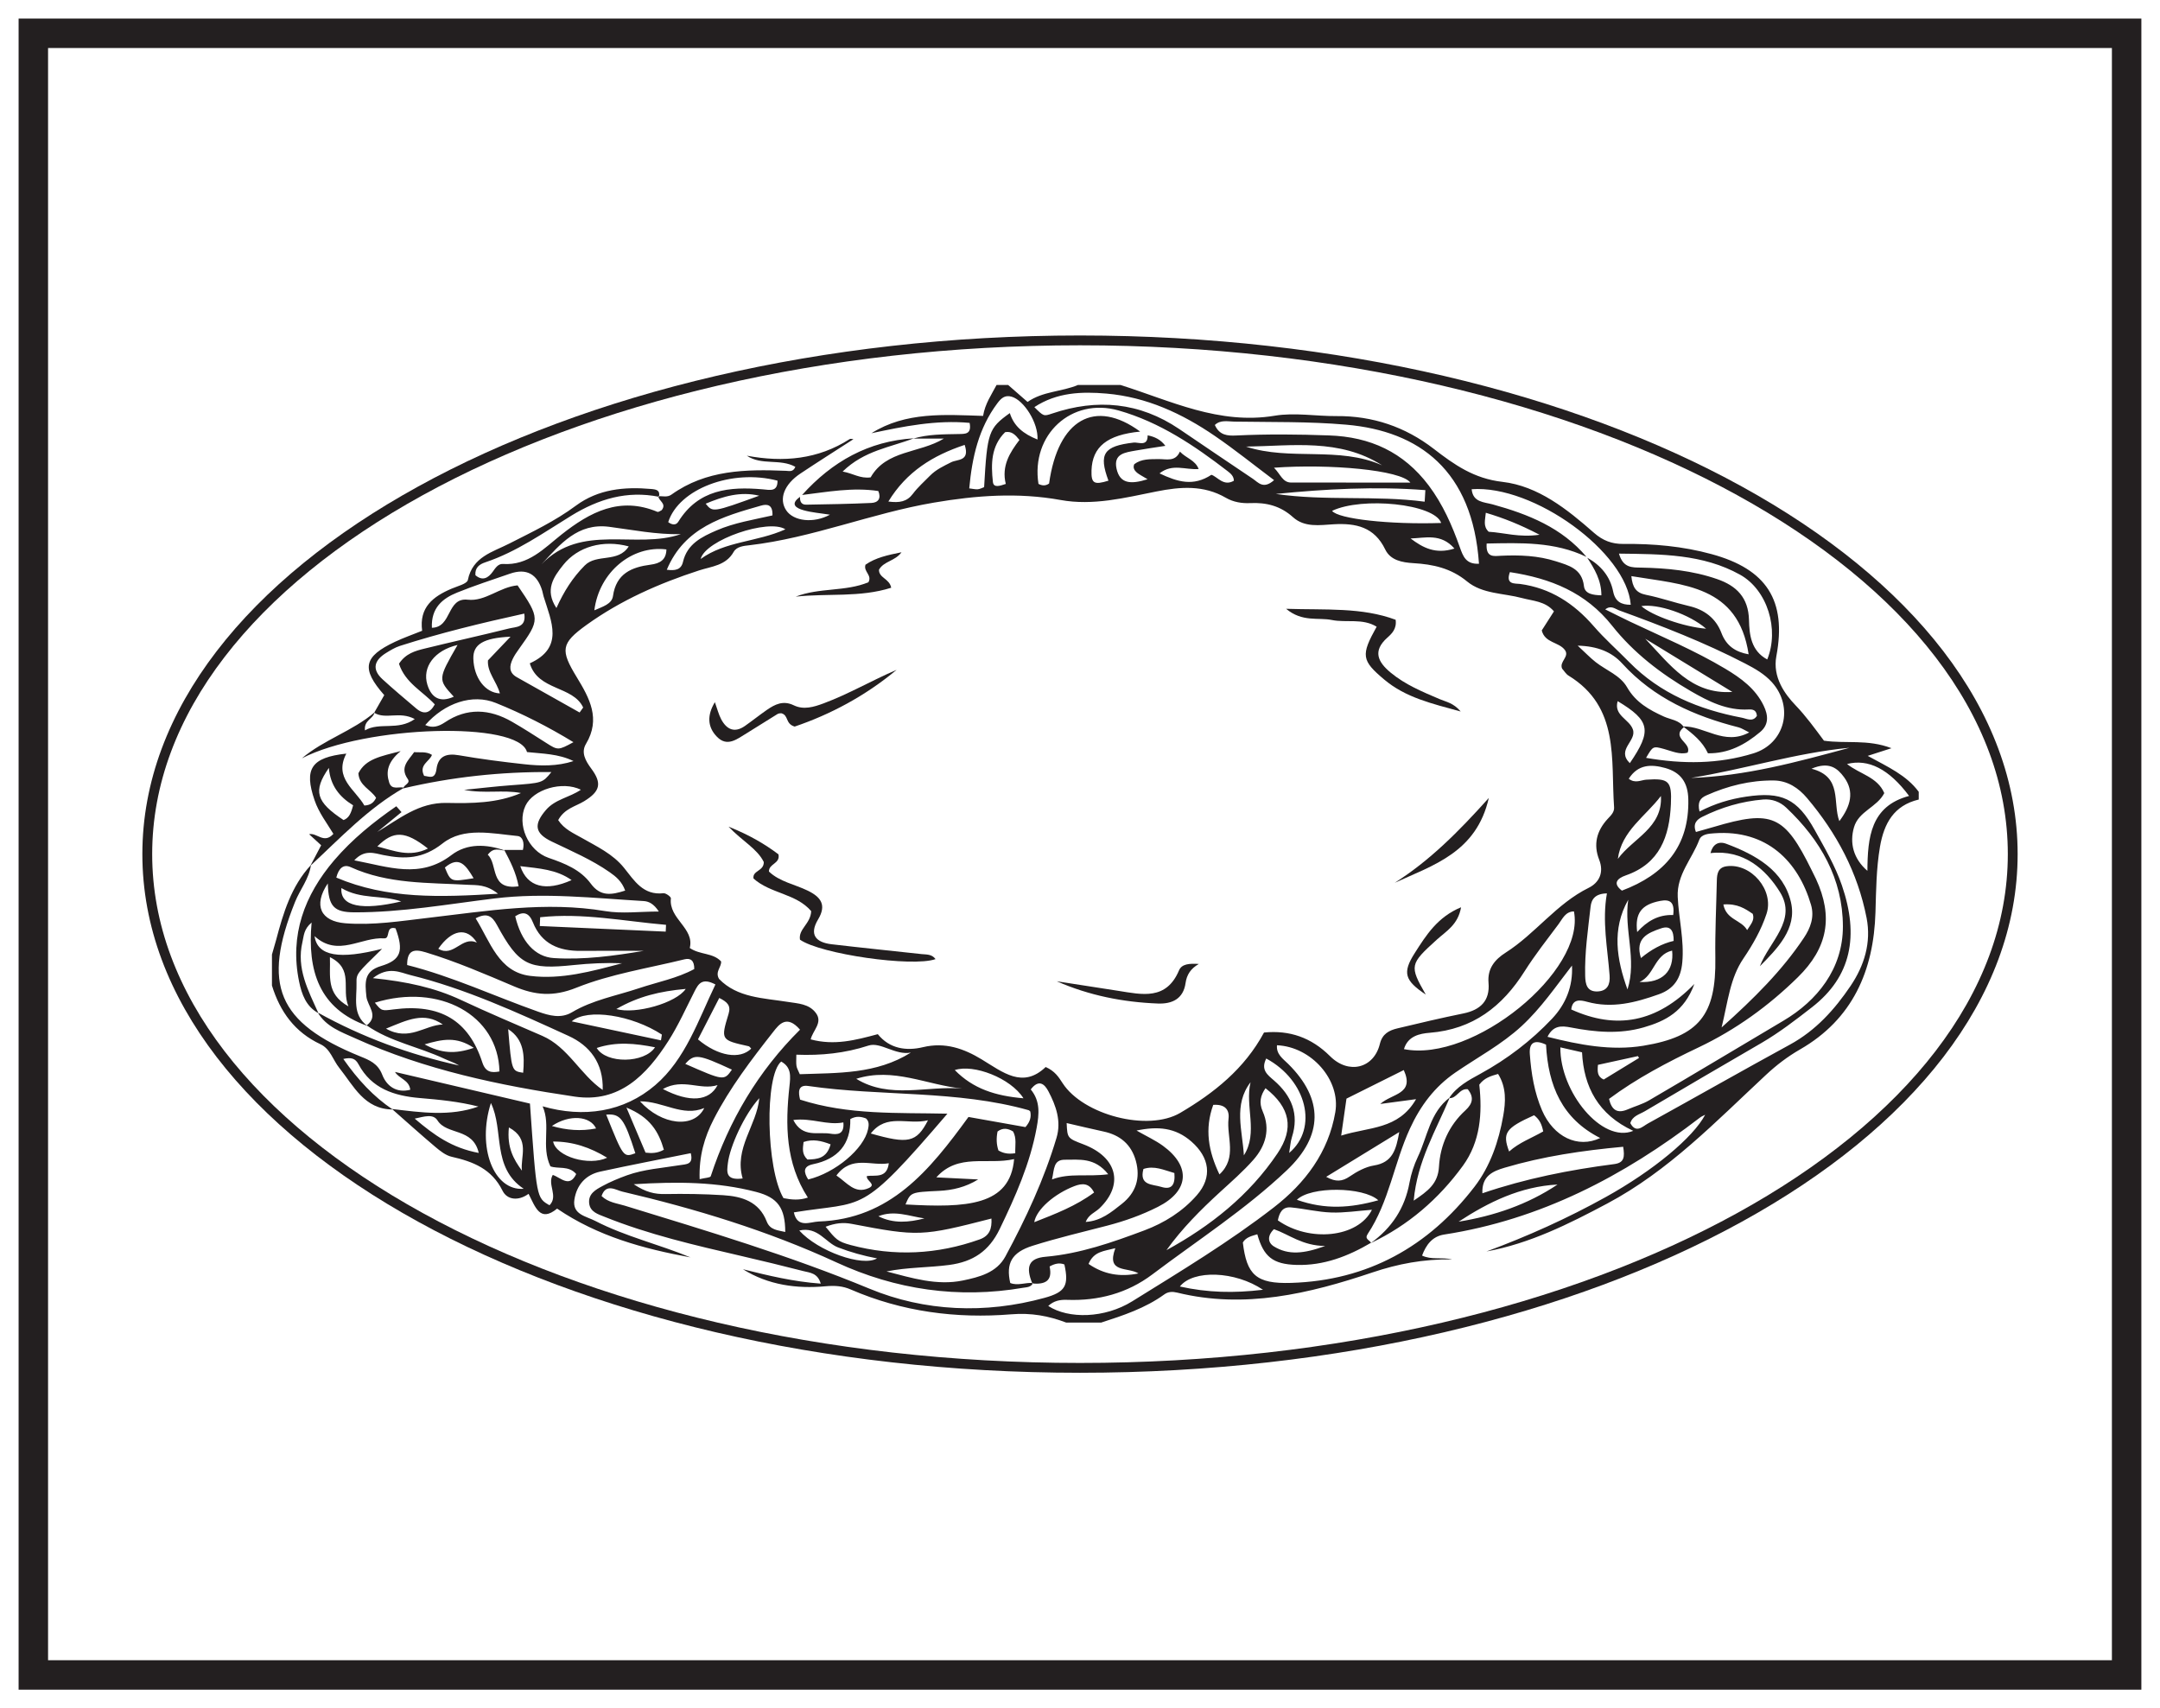 <?xml version="1.0" encoding="UTF-8"?>
<svg xmlns="http://www.w3.org/2000/svg" xmlns:xlink="http://www.w3.org/1999/xlink" width="220pt" height="174pt" viewBox="0 0 220 174" version="1.1">
<g id="surface1">
<rect x="0" y="0" width="220" height="174" style="fill:rgb(100%,100%,100%);fill-opacity:1;stroke:none;"/>
<path style=" stroke:none;fill-rule:nonzero;fill:rgb(100%,100%,100%);fill-opacity:1;" d="M 3.395 3.391 L 216.602 3.391 L 216.602 170.609 L 3.395 170.609 Z M 3.395 3.391 "/>
<path style=" stroke:none;fill-rule:nonzero;fill:rgb(13.73%,12.16%,12.549%);fill-opacity:1;" d="M 218.102 1.891 L 1.895 1.891 L 1.895 172.109 L 218.102 172.109 Z M 215.102 169.109 L 4.895 169.109 L 4.895 4.891 L 215.102 4.891 Z M 215.102 169.109 "/>
<path style=" stroke:none;fill-rule:evenodd;fill:rgb(100%,100%,100%);fill-opacity:1;" d="M 110 34.672 C 57.531 34.672 15 58.098 15 87 C 15 115.902 57.531 139.328 110 139.328 C 162.469 139.328 205 115.902 205 87 C 205 58.098 162.469 34.672 110 34.672 "/>
<path style="fill:none;stroke-width:1;stroke-linecap:butt;stroke-linejoin:miter;stroke:rgb(13.73%,12.16%,12.549%);stroke-opacity:1;stroke-miterlimit:4;" d="M 0 -0 C -52.469 -0 -95 -23.426 -95 -52.328 C -95 -81.231 -52.469 -104.657 0 -104.657 C 52.469 -104.657 95 -81.231 95 -52.328 C 95 -23.426 52.469 -0 0 -0 Z M 0 -0 " transform="matrix(1,0,0,-1,110,34.672)"/>
<path style=" stroke:none;fill-rule:evenodd;fill:rgb(13.73%,12.16%,12.549%);fill-opacity:1;" d="M 89.465 123.887 C 90.996 124.66 92.57 124.516 94.152 124.105 C 92.598 123.883 91.074 123.234 89.465 123.887 M 48.238 89.457 C 47.441 88.117 46.762 87.133 45.312 88.367 C 45.918 89.832 45.918 89.832 48.238 89.457 M 84.598 116.562 C 83.668 116.203 82.793 115.996 81.844 116.324 C 81.77 116.977 81.648 117.551 82.242 118.109 C 83.219 118.086 84.207 118.016 84.598 116.562 M 162.754 108.465 C 162.691 109.16 162.688 109.668 163.34 109.961 C 164.531 109.234 165.734 108.496 166.938 107.762 C 166.902 107.699 166.863 107.637 166.824 107.574 C 165.492 107.867 164.16 108.156 162.754 108.465 M 175.527 92.129 C 175.832 93.711 177.348 93.68 177.949 94.738 C 178.352 94.102 178.73 93.727 178.523 93.086 C 177.75 92.562 176.957 92.016 175.527 92.129 M 43.246 106.379 C 44.906 107.285 46.328 107.398 48.254 106.734 C 46.48 105.547 45.055 105.852 43.246 106.379 M 103.406 117.465 C 103.383 116.648 103.562 115.945 103.184 115.25 C 102.656 114.93 102.133 114.852 101.602 115.254 C 101.469 115.922 101.48 116.559 101.695 117.188 C 102.168 117.457 102.652 117.586 103.406 117.465 M 48.57 96.016 C 47.543 94.383 45.996 94.695 44.641 96.641 C 46.215 97.566 47.039 95.301 48.57 96.016 M 143.672 54.848 C 144.918 55.789 146.211 56.488 148.137 55.875 C 146.75 54.285 145.137 54.809 143.672 54.848 M 56.211 114.691 C 57.691 115.125 59.168 115.242 60.711 114.945 C 60.121 113.668 58.012 113.484 56.211 114.691 M 51.832 114.84 C 51.621 116.906 52.32 118.098 53.16 119.242 C 52.977 117.832 54.051 116.035 51.832 114.84 M 77.328 50.492 C 75.422 50.035 73.672 50.555 71.875 51.305 C 72.598 52.203 72.598 52.203 77.328 50.492 M 166.988 100.023 C 169.324 100.152 170.531 98.906 170.309 96.828 C 168.488 97.246 168.5 99.375 166.988 100.023 M 34.773 90.457 C 34.617 92.352 36.891 92.754 40.863 91.82 C 38.914 91.133 36.773 91.648 34.773 90.457 M 119.613 119.484 C 118.527 119.176 117.574 118.703 116.461 119.07 C 116 120.781 117.398 120.617 118.273 120.895 C 119.336 121.227 119.715 120.691 119.613 119.484 M 69.797 108.367 C 73.711 110.09 73.754 110.098 74.547 108.953 C 71.113 107.367 70.73 107.32 69.797 108.367 M 80.801 114.082 C 81.734 115.926 83.324 115.27 84.559 115.473 C 85.262 115.59 86.02 115.582 85.898 114.328 C 84.23 114.656 82.699 113.844 80.801 114.082 M 167.133 97.586 C 168.16 96.734 169.262 96.117 170.465 95.84 C 170.48 94.797 170.152 94.23 169.172 94.566 C 167.828 95.027 166.504 95.566 167.133 97.586 M 33.602 97.492 C 33.68 99.426 33.164 101.203 35.488 102.508 C 34.742 100.691 36.09 98.738 33.602 97.492 M 67.516 110.926 C 70.234 112.336 72.238 112.184 73.086 110.527 C 71.305 111.094 69.598 109.781 67.516 110.926 M 170.418 93.203 C 170.59 91.879 170.086 91.57 169.074 91.77 C 167.199 92.137 166.504 93.012 166.75 94.938 C 167.746 93.84 168.879 93.152 170.418 93.203 M 61.742 113.535 C 63.5 117.91 63.5 117.91 64.711 117.469 C 63.582 113.945 63.203 113.414 61.742 113.535 M 173.77 64.039 C 172.047 62.543 168.836 61.473 167.172 61.738 C 168.234 62.691 171.469 63.855 173.77 64.039 M 39.316 104.777 C 41.688 106.113 43.289 104.395 45.102 104.355 C 43.191 103.023 41.496 103.891 39.316 104.777 M 51.758 104.828 C 52.113 109.094 52.113 109.094 53.285 109.27 C 53.438 107.512 53.383 105.871 51.758 104.828 M 115.953 129.711 C 114.867 129.027 112.637 129.727 113.598 127.141 C 112.438 127.445 111.414 127.449 110.871 128.742 C 112.418 129.812 114.086 130.098 115.953 129.711 M 134.973 126.914 C 132.652 126.898 131.305 125.746 129.754 125.203 C 129.055 125.879 129.129 126.57 129.738 126.953 C 131.23 127.875 132.816 127.703 134.973 126.914 M 81.406 125.34 C 83.324 127.461 87.859 129.07 89.328 128.18 C 87.938 127.914 86.633 127.551 85.352 127.059 C 84.062 126.559 83.309 124.91 81.406 125.34 M 151.332 52.23 C 151.277 52.961 151.023 53.59 151.625 54.164 C 153.18 54.254 154.727 54.77 156.805 54.469 C 154.805 53.426 153.156 52.773 151.332 52.23 M 52.992 88.227 C 53.711 90.363 55.586 90.824 58.219 89.648 C 56.68 88.559 54.953 88.465 52.992 88.227 M 61.84 117.926 C 60.113 116.875 58.348 116.27 56.336 116.277 C 56.641 117.824 59.984 118.797 61.84 117.926 M 43.586 86.434 C 41.27 84.617 40.074 84.578 38.43 86.223 C 40.125 86.641 41.691 87.359 43.586 86.434 M 63.805 112.82 C 64.598 114.684 65.16 116.016 65.75 117.406 C 66.363 117.477 66.926 117.488 67.617 117.113 C 67.094 115.289 66.227 113.801 63.805 112.82 M 166 77.734 C 168.277 74.41 168.066 73.402 164.762 71.418 C 164.336 72.883 165.949 73.25 166.312 74.301 C 166.723 75.488 164.594 76.352 166 77.734 M 71.73 112.863 C 69.512 113.793 67.562 112.176 65.184 112.18 C 67.398 114.621 70.691 114.988 71.73 112.863 M 156.25 113.598 C 153.336 114.91 153 115.398 153.707 117.293 C 154.738 116.367 156.027 115.914 157.18 115.246 C 157.043 114.586 156.848 114.055 156.25 113.598 M 112.875 119.609 C 111.492 117.863 109.91 118.141 108.473 118.129 C 107.27 118.117 107.387 119.086 107.148 120.137 C 108.992 119.449 110.684 119.895 112.875 119.609 M 69.84 100.73 C 67.211 100.969 65.023 101.484 62.773 102.781 C 64.715 103.34 68.879 102.168 69.84 100.73 M 60.777 106.746 C 61.746 108.371 65.637 108.32 66.715 106.676 C 64.691 106.277 62.777 106.082 60.777 106.746 M 102.441 49.293 C 101.984 47.453 102.867 46.078 103.832 44.812 C 103.395 44.266 103.043 43.902 102.375 44.02 C 100.938 45.434 100.926 47.258 101.129 49.09 C 101.195 49.703 101.797 49.512 102.441 49.293 M 127.371 110.238 C 125.605 112.539 126.547 115.148 126.691 117.684 C 128.172 115.367 126.781 112.684 127.371 110.238 M 187.34 83.641 C 188.5 82.109 188.898 80.633 187.82 79.164 C 187.152 78.258 186.309 77.535 184.504 78.301 C 187.695 79.121 186.633 81.754 187.34 83.641 M 48.762 117.438 C 48.164 114.844 45.523 115.648 44.562 114.129 C 44.117 113.426 43.234 113.727 42.238 113.941 C 44.207 115.617 46.012 116.926 48.762 117.438 M 85.191 119.734 C 86.277 120.469 87.062 121.652 88.473 121.023 C 89.328 120.637 88.168 120.258 88.297 119.789 C 89.164 119.676 90.332 120.062 90.527 118.488 C 88.734 118.809 86.77 117.625 85.191 119.734 M 94.516 114.113 C 92.43 114.617 90.316 113.359 88.691 115.457 C 92.496 116.547 93.348 116.391 94.516 114.113 M 169.168 81.078 C 167.598 83.16 165.152 84.633 164.781 87.488 C 166.316 85.383 169.355 84.328 169.168 81.078 M 111.434 121.469 C 110.93 120.48 110.238 120.508 109.422 120.82 C 107.418 121.59 105.562 123.18 105.34 124.492 C 107.504 123.641 109.59 122.844 111.434 121.469 M 46.602 65.695 C 44.238 66.25 42.984 67.953 43.527 69.738 C 43.934 71.062 44.805 71.609 46.219 70.965 C 44.594 69.195 44.594 69.195 46.602 65.695 M 75.641 120.039 C 74.738 116.961 77.086 114.633 77.336 111.859 C 75.801 113.535 74.336 116.797 74.137 118.477 C 74.035 119.328 73.852 120.273 75.641 120.039 M 52 64.852 C 49.199 64.984 48.172 65.645 48.211 67.094 C 48.266 69.027 49.406 70.57 50.914 70.629 C 50.594 69.434 49.609 68.48 49.699 67.266 C 50.418 66.512 51.086 65.809 52 64.852 M 104.242 111.871 C 102.945 109.809 99.16 108.359 97.246 108.996 C 99.121 110.906 101.375 111.625 104.242 111.871 M 165.762 100.785 C 166.742 97.73 165.383 94.684 165.84 91.645 C 164.141 94.66 164.66 97.727 165.762 100.785 M 71.363 56.938 C 73.887 55.109 77.074 55.227 79.992 53.918 C 78.297 52.801 71.852 54.984 71.363 56.938 M 135.074 119.871 C 136.062 120.426 136.719 120.344 137.465 119.836 C 138.207 119.332 139.07 118.855 139.938 118.715 C 141.84 118.41 142.199 117.105 142.516 115.312 C 139.922 116.902 137.559 118.348 135.074 119.871 M 176.441 70.48 C 173.488 68.676 170.531 66.867 167.574 65.062 C 170.059 67.668 172.25 70.766 176.441 70.48 M 67.32 105.969 C 67.352 105.773 67.383 105.578 67.414 105.383 C 64.391 103.406 59.809 102.668 58.23 104.035 C 61.332 104.695 64.324 105.332 67.32 105.969 M 120.172 131.043 C 123 131.672 125.668 131.73 128.637 131.375 C 125.801 129.461 121.535 129.312 120.172 131.043 M 132.09 122.211 C 134.992 123.234 137.551 123.047 140.383 122.258 C 138.844 120.867 133.477 120.824 132.09 122.211 M 50 112.352 C 48.559 116.852 50.277 121.332 53.34 121.09 C 50.059 118.91 51.355 115.156 50 112.352 M 98.254 45.316 C 95.012 46.398 92.34 48.039 90.48 51.086 C 91.625 51.238 92.375 51.102 92.977 50.301 C 93.484 49.625 94.133 49.055 94.73 48.445 C 95.344 47.824 96.117 47.469 96.883 47.082 C 97.523 46.762 98.809 47.004 98.254 45.316 M 78.676 52.5 C 78.719 51.402 78.16 51.316 77.516 51.5 C 73.637 52.609 69.734 53.695 67.914 58.035 C 68.766 58.148 69.375 58.043 69.562 57.238 C 69.992 55.398 71.465 54.688 72.984 54.027 C 74.785 53.246 76.723 52.945 78.676 52.5 M 123.57 112.543 C 122.68 115.004 123.07 117.254 124.203 119.625 C 126.051 117.914 124.91 115.797 125.129 113.941 C 125.234 113.039 124.766 112.453 123.57 112.543 M 86.605 113.988 C 86.664 116.539 85.348 118.062 82.809 118.586 C 81.746 118.809 81.871 119.43 82.316 120.141 C 85.082 119.469 87.992 117.02 88.41 115.031 C 88.484 114.672 88.566 114.246 88.199 113.922 C 87.711 113.738 87.215 113.648 86.605 113.988 M 158.637 120.656 C 154.867 120.855 151.629 122.434 148.562 124.441 C 152.18 123.852 155.582 122.699 158.637 120.656 M 60.535 62.168 C 61.402 61.781 62.316 61.535 62.434 60.711 C 62.758 58.418 64.336 57.766 66.27 57.516 C 67.227 57.391 67.855 57.023 67.875 55.965 C 64.375 55.523 61.023 58.266 60.535 62.168 M 87.211 109.887 C 90.625 111.984 94.41 110.57 98.012 110.883 C 94.414 110.523 90.977 108.684 87.211 109.887 M 71.09 105.871 C 73.148 107.605 75.375 107.941 76.512 106.812 C 76.426 106.73 76.352 106.594 76.254 106.57 C 73.422 105.941 73.395 105.934 74.207 103.27 C 74.465 102.426 74.082 102.062 73.258 101.652 C 72.543 103.043 71.84 104.414 71.09 105.871 M 55.016 93.43 C 55.004 93.727 54.988 94.023 54.977 94.324 C 59.254 94.516 63.531 94.703 67.805 94.895 C 67.816 94.664 67.824 94.434 67.836 94.203 C 63.566 93.836 59.32 92.957 55.016 93.43 M 128.969 107.82 C 128.383 108.988 129.105 109.484 129.758 110.055 C 131.543 111.605 132.348 113.469 131.582 115.84 C 131.434 116.305 131.41 116.809 131.305 117.438 C 134.293 114.91 133.09 110.047 128.969 107.82 M 145.105 51.102 C 145.129 50.707 145.152 50.316 145.176 49.926 C 140.113 49.527 135.031 49.809 129.945 50.312 C 134.984 51.051 140.066 50.438 145.105 51.102 M 79.191 48.961 C 74.559 47.738 69.133 49.801 68.059 53.184 C 68.414 53.449 68.836 53.547 69.086 53.145 C 71.125 49.844 74.293 49.547 77.699 49.844 C 78.406 49.906 79.207 50.125 79.191 48.961 M 172.238 79.238 C 177.773 79.059 183.074 77.605 188.375 76.168 C 182.906 76.684 177.648 78.371 172.238 79.238 M 69.34 54.41 C 66.824 54.457 64.441 53.973 62.047 53.66 C 58.824 53.246 57.066 55.43 55.148 57.484 C 59.223 53.23 64.73 55.988 69.34 54.41 M 64.039 55.656 C 61.426 54.953 58.855 55.672 57.367 57.543 C 56.391 58.766 55.445 60.078 56.672 61.934 C 57.438 60.234 58.328 58.836 59.551 57.605 C 60.781 56.363 62.945 57.367 64.039 55.656 M 140.773 47.398 C 136.434 44.637 131.625 45.422 126.91 45.492 C 131.414 46.969 136.359 45.426 140.773 47.398 M 65.574 96.852 C 63.434 96.852 61.293 96.832 59.152 96.855 C 56.926 96.879 55.156 96.148 54.277 93.949 C 53.898 92.996 53.34 92.773 52.477 93.328 C 53.074 95.879 54.48 97.473 56.418 97.59 C 59.488 97.781 62.523 97.363 65.574 96.852 M 146.789 53.27 C 146.105 51.309 138.719 50.578 135.676 52.035 C 136.277 52.855 141.516 53.445 146.789 53.27 M 129.758 47.641 C 130.438 48.32 130.629 49.148 131.508 49.152 C 135.469 49.16 139.43 49.156 143.648 49.156 C 142.68 47.871 135.422 47.23 129.758 47.641 M 43.312 73.852 C 44.059 74.188 44.668 74.008 45.305 73.582 C 47.555 72.066 49.859 72.203 52.141 73.512 C 53.328 74.195 54.48 74.938 55.637 75.676 C 56.824 76.434 56.855 76.441 58.406 75.598 C 55.844 74.035 53.223 72.699 50.504 71.602 C 48.113 70.633 45.273 71.609 43.312 73.852 M 139.734 123.227 C 138.281 123.336 136.934 123.551 135.594 123.504 C 134.223 123.461 132.871 123.117 131.5 122.988 C 130.594 122.898 130.301 123.562 130.152 124.305 C 133.34 126.559 138.309 126.09 139.734 123.227 M 105.672 44.77 C 105.762 43.066 104.289 40.773 103.047 40.41 C 102.348 40.203 101.965 40.566 101.582 41.078 C 99.676 43.629 99.012 46.566 98.719 49.746 C 99.102 49.789 99.352 49.859 99.594 49.836 C 99.824 49.812 100.047 49.688 100.234 49.621 C 100.551 44.02 100.684 43.629 102.852 42.078 C 103.273 43.422 104.238 44.199 105.672 44.77 M 163.668 91 C 162.492 91.027 162.09 91.574 162.004 92.359 C 161.742 94.699 161.391 97.031 161.453 99.398 C 161.473 100.258 161.637 101.031 162.715 100.988 C 163.719 100.945 164.012 100.27 163.941 99.355 C 163.734 96.582 163.164 93.836 163.668 91 M 158.926 106.684 C 158.875 111.238 163.184 116.496 166.352 115.188 C 162.781 113.531 161.305 110.707 161.133 107.188 C 160.328 107 159.707 106.859 158.926 106.684 M 48.445 93.539 C 49.93 95.918 50.777 99 53.988 99.402 C 57.137 99.801 60.281 98.941 63.355 98.117 C 61.711 98.051 60.082 98.129 58.461 98.297 C 53.812 98.789 52.844 98.328 50.613 94.215 C 50.117 93.301 49.598 92.938 48.445 93.539 M 64.547 120.625 C 65.766 121.441 66.691 121.648 67.77 121.625 C 69.734 121.59 71.707 121.617 73.664 121.742 C 75.562 121.863 77.301 122.383 78.09 124.414 C 78.43 125.301 79.219 125.305 79.98 125.488 C 79.969 123.043 79.227 121.984 77.02 121.41 C 73.062 120.375 69.031 120.344 64.547 120.625 M 50.723 91.035 C 49.504 90.066 48.562 90.172 47.656 90.125 C 43.621 89.898 39.535 90.066 35.719 88.328 C 35.012 88.004 34.5 88.398 34.254 89.391 C 39.441 91.594 44.805 91.398 50.723 91.035 M 191.918 80.785 C 191.176 82.238 189.305 82.621 188.832 84.27 C 188.371 85.863 188.762 87.469 190.199 88.703 C 190.219 85.297 190.527 82.113 194.445 81.074 C 192.391 78.32 190.285 77.27 188.125 77.82 C 189.402 78.852 191.207 79.125 191.918 80.785 M 92.773 107.215 C 91.18 107.516 89.688 106.102 88.461 106.5 C 86.047 107.289 83.641 107.527 81.109 107.43 C 81.109 107.953 81.074 108.273 81.125 108.582 C 81.164 108.828 81.309 109.059 81.461 109.418 C 85.336 109.277 89.242 109.43 92.773 107.215 M 38.18 102.133 C 38.863 102.977 38.863 102.977 40.098 102.816 C 44.824 102.203 47.73 103.922 49.125 108.215 C 49.441 109.199 50.035 109.301 50.871 109.137 C 50.742 103.398 44.766 100.102 38.18 102.133 M 157.465 106.406 C 156.309 105.871 155.727 106.164 155.816 107.379 C 155.957 109.344 156.277 111.293 157.062 113.109 C 158.234 115.809 160.703 117.004 162.984 115.918 C 159.102 113.957 157.688 110.605 157.465 106.406 M 178.102 66.648 C 177.039 59.617 171.473 59.57 166.156 58.684 C 166.273 59.836 166.629 60.387 167.656 60.59 C 169.125 60.883 170.551 61.387 172.012 61.727 C 173.598 62.09 174.762 62.973 175.332 64.477 C 175.832 65.793 176.77 66.414 178.102 66.648 M 165.324 116.809 C 161.148 117.195 157.152 117.785 153.254 118.941 C 152.059 119.293 150.906 119.777 150.984 121.547 C 155.41 120.039 159.879 119.16 164.41 118.574 C 165.453 118.441 165.484 117.828 165.324 116.809 M 136.602 115.672 C 139.43 114.77 142.418 115.094 144.23 111.961 C 142.883 112.141 141.879 112.273 140.582 112.449 C 141.777 111.363 144.102 111.484 142.977 108.996 C 140.953 110.008 138.992 110.984 137.141 111.906 C 136.965 113.145 136.816 114.172 136.602 115.672 M 108.641 114.395 C 108.711 115.938 108.711 115.938 110.371 116.57 C 113.797 117.883 114.488 120.664 111.988 123.074 C 111.547 123.5 110.883 123.699 110.578 124.465 C 112.141 124.367 113.188 123.473 114.258 122.629 C 115.699 121.488 116.172 120.004 115.688 118.242 C 115.223 116.559 114.07 115.605 112.375 115.25 C 111.168 114.992 109.969 114.699 108.641 114.395 M 165.891 79.324 C 166.559 79.836 167.133 79.453 167.676 79.418 C 169.977 79.262 170.289 79.547 170.184 81.91 C 170.035 85.199 169.059 87.957 165.598 89.164 C 164.676 89.484 164.246 89.996 165.195 90.719 C 169.547 89.082 172.066 86.215 171.957 81.406 C 171.918 79.711 171.191 78.672 169.613 78.23 C 168.188 77.836 166.84 77.832 165.891 79.324 M 79.566 108.129 C 77.859 109.551 78.027 119.062 79.801 122.043 C 80.602 122.203 81.422 122.281 82.281 121.984 C 80 118.453 79.977 114.582 80.406 110.656 C 80.52 109.633 80.621 108.715 79.566 108.129 M 40.637 67.609 C 41.324 66.559 42.301 66.297 43.242 66.066 C 46.105 65.359 48.988 64.73 51.848 64.016 C 52.523 63.844 53.625 63.949 53.398 62.5 C 49.035 63.457 44.844 64.477 40.727 65.793 C 40.234 65.953 39.773 66.234 39.328 66.508 C 38.129 67.246 37.832 68.16 38.965 69.195 C 40.078 70.215 41.238 71.184 42.387 72.16 C 43.176 72.832 43.793 72.645 44.285 71.75 C 43.055 70.414 41.277 69.574 40.637 67.609 M 37.98 99.633 C 41.434 99.984 44.285 100.605 46.977 101.867 C 49.699 103.145 52.477 104.312 55.234 105.512 C 57.867 106.656 59.098 109.453 61.387 111.023 C 61.469 108.27 60.062 106.5 57.895 105.512 C 52.66 103.121 47.41 100.707 41.797 99.32 C 40.777 99.07 39.59 98.371 37.98 99.633 M 59.164 80.441 C 57.277 79.516 54.305 80.402 53.516 82.078 C 52.629 83.969 53.762 86.648 55.871 87.379 C 57.516 87.945 59.117 88.574 60.172 90.004 C 61.16 91.348 62.281 91.16 63.676 90.715 C 63.336 89.777 62.742 89.293 62.098 88.844 C 60.254 87.555 58.195 86.684 56.188 85.715 C 54.445 84.875 54.348 83.969 55.602 82.508 C 56.551 81.398 58.012 81.234 59.164 80.441 M 103.289 118.066 C 100.551 118.691 97.594 117.426 95.371 119.926 C 96.789 119.996 98.211 120.066 99.629 120.137 C 98.344 120.93 97.02 121.234 95.641 121.301 C 92.754 121.438 92.754 121.441 92.227 122.684 C 98.438 123.043 102.883 122.828 103.289 118.066 M 179.996 67.172 C 181.242 64.113 180.023 60.094 177.223 58.535 C 173.434 56.43 169.254 56.445 164.895 56.391 C 165.312 57.867 166.246 57.801 167.152 57.816 C 169.781 57.867 172.391 58.117 174.895 58.988 C 176.867 59.668 178.078 60.867 178.137 63.145 C 178.176 64.66 178.344 66.285 179.996 67.172 M 129.766 48.906 C 127.691 47.348 125.766 45.793 123.73 44.402 C 120.395 42.117 116.77 40.441 112.691 40.09 C 110.18 39.875 107.648 39.957 105.352 41.469 C 106.297 42.414 106.297 42.414 107.168 42.121 C 111.734 40.578 116.062 40.969 120.105 43.699 C 122.605 45.383 125.09 47.094 127.602 48.766 C 128.145 49.129 128.668 49.883 129.766 48.906 M 84.09 124.957 C 85.129 126.23 85.293 126.457 86.645 126.82 C 91.07 128 95.457 127.785 99.777 126.246 C 100.805 125.879 101.035 125.133 100.98 124.121 C 93.883 125.945 93.535 125.965 86.75 124.664 C 85.879 124.496 85.066 124.582 84.09 124.957 M 71.258 120.109 C 71.812 119.969 72.34 119.965 72.391 119.809 C 74.254 114.121 77.234 109.098 81.484 104.883 C 80.117 103.301 79.332 104.371 78.75 105.109 C 76.527 107.938 74.336 110.801 72.688 114.016 C 71.762 115.82 71.18 117.742 71.258 120.109 M 153.785 58.277 C 153.316 59.578 154.305 59.414 154.82 59.48 C 157.918 59.898 160.309 61.465 162.324 63.785 C 163.441 65.074 164.73 66.211 165.93 67.434 C 169.094 70.656 173.055 72.273 177.398 73.102 C 177.883 73.191 178.531 73.586 178.945 72.91 C 178.891 72.34 178.555 72.242 178.109 72.266 C 175.902 72.391 174.031 71.453 172.199 70.391 C 169.156 68.625 166.367 66.477 164.203 63.742 C 161.508 60.34 157.949 58.914 153.785 58.277 M 128.895 110.844 C 128.383 111.586 128.211 112.305 128.609 113.207 C 129.41 115.031 128.906 116.719 127.664 118.133 C 126.629 119.309 125.434 120.352 124.273 121.414 C 122.285 123.238 120.383 125.137 118.809 127.34 C 123.316 124.871 127.238 121.758 130.117 117.48 C 131.824 114.941 131.418 112.82 128.895 110.844 M 33.387 89.984 C 31.875 92.234 32.676 93.844 35.164 94.043 C 38 94.27 40.801 93.82 43.605 93.492 C 49.602 92.793 55.57 91.785 61.648 92.805 C 63.352 93.09 65.145 92.848 67.105 92.848 C 66.57 92.027 66.047 91.809 65.555 91.781 C 60.508 91.484 55.465 90.898 50.402 91.512 C 45.645 92.09 40.914 92.945 36.102 92.93 C 34.016 92.922 33.449 92.34 33.387 89.984 M 52.715 59.625 C 55.016 62.996 55.012 63.098 52.848 66.117 C 52.617 66.438 52.391 66.766 52.223 67.117 C 51.875 67.832 51.812 68.516 52.637 68.977 C 54.77 70.18 56.902 71.375 59.035 72.574 C 59.156 72.406 59.277 72.234 59.398 72.066 C 58.348 69.832 54.801 70.379 53.961 67.566 C 57.465 65.977 56.164 63.32 55.367 60.754 C 55.309 60.57 55.285 60.371 55.23 60.184 C 54.723 58.48 53.637 57.844 51.93 58.438 C 50.137 59.059 48.328 59.645 46.57 60.355 C 45.07 60.957 43.902 61.91 43.988 63.945 C 46.047 63.91 45.477 60.84 47.645 61.086 C 49.438 61.285 50.887 59.785 52.715 59.625 M 160.309 92.836 C 159.434 92.848 159.145 93.594 158.738 94.137 C 157.559 95.715 156.336 97.27 155.285 98.93 C 153.016 102.527 150.012 104.848 145.621 105.199 C 144.625 105.277 143.391 105.516 142.996 106.863 C 150.02 108.266 161.504 98.922 160.309 92.836 M 90.293 129.508 C 92.859 130.172 95.426 130.984 98.09 130.426 C 99.73 130.082 101.508 129.645 102.406 127.973 C 104.496 124.102 106.348 120.121 107.609 115.895 C 108.113 114.207 107.562 112.641 106.789 111.172 C 106.395 110.418 105.805 109.891 104.984 110.969 C 105.973 112.168 105.84 113.477 105.582 114.891 C 104.906 118.547 103.422 121.871 101.82 125.191 C 100.734 127.438 99.109 128.527 96.668 128.848 C 94.555 129.125 92.422 129.078 90.293 129.508 M 70.711 98.707 C 70.723 97.855 70.352 97.559 69.719 97.715 C 66.027 98.625 62.199 99.207 58.703 100.609 C 56.34 101.559 54.48 101.371 52.352 100.469 C 49.395 99.215 46.449 97.938 43.363 97.004 C 42.195 96.648 41.461 96.742 41.469 98.297 C 46.098 99.469 50.379 101.484 54.816 103.051 C 55.926 103.441 57.117 103.785 58.25 103.113 C 60.371 101.848 62.785 101.43 65.082 100.66 C 66.977 100.027 68.977 99.648 70.711 98.707 M 150.637 57.422 C 149.992 47.934 144.555 43.902 137.113 43.258 C 133.328 42.926 129.508 43.008 125.699 42.945 C 125.051 42.934 124.297 42.742 123.734 43.289 C 124.199 44.336 125.012 44.406 125.914 44.359 C 129.062 44.207 132.211 44.238 135.363 44.352 C 139.559 44.496 142.945 46.043 145.516 49.449 C 146.961 51.375 147.895 53.512 148.684 55.734 C 149.012 56.652 149.301 57.492 150.637 57.422 M 106.766 133.023 C 108.832 134.375 112.523 134.289 115.32 132.551 C 120.223 129.504 125.18 126.52 129.742 122.984 C 132.922 120.523 135.305 117.387 136.004 113.285 C 136.562 110.008 133.562 106.617 130.062 106.469 C 129.977 107.395 130.684 107.852 131.215 108.379 C 134.82 111.957 134.797 115.672 131.055 119.215 C 126.848 123.199 121.973 126.336 117.367 129.812 C 114.816 131.734 111.867 132.516 108.691 132.402 C 107.949 132.371 107.324 132.504 106.766 133.023 M 96.496 113.438 C 87.484 123.961 88.199 122.293 80.855 123.492 C 81.211 125.141 82.52 124.453 83.383 124.422 C 90.656 124.172 94.672 119.23 98.641 113.773 C 100.445 114.094 102.492 114.457 104.445 114.805 C 104.938 114.242 105.047 113.754 104.934 113.211 C 104.883 113.168 104.836 113.105 104.777 113.086 C 97.43 111.016 89.777 111.699 82.312 110.617 C 81.23 110.461 81.312 111.312 81.492 112.008 C 86.41 113.594 91.414 113.324 96.496 113.438 M 173.098 82.664 C 174.668 81.848 176.23 81.383 177.855 81.145 C 181.457 80.609 183.055 81.348 184.832 84.543 C 185.848 86.375 186.93 88.219 187.602 90.188 C 189.363 95.32 188.574 99.469 184.562 102.59 C 182.898 103.887 181.242 105.164 179.422 106.227 C 175.449 108.539 171.477 110.852 167.52 113.195 C 166.98 113.512 166.266 113.668 166.051 114.402 C 166.637 115.492 167.301 114.734 167.852 114.434 C 172.68 111.77 177.477 109.039 182.316 106.398 C 184.941 104.965 186.855 102.836 188.484 100.426 C 189.883 98.352 190.605 96.012 190.117 93.504 C 189.219 88.895 187.074 84.859 184.051 81.289 C 183.18 80.258 182.07 79.516 180.668 79.5 C 178.27 79.473 175.988 80.043 173.801 81.016 C 173.176 81.293 172.871 81.695 173.098 82.664 M 172.734 84.746 C 173.332 84.578 173.941 84.41 174.551 84.23 C 180.5 82.461 181.754 83.016 184.531 88.656 C 184.68 88.949 184.828 89.242 184.965 89.539 C 186.738 93.375 186.168 96.551 183.109 99.547 C 180.137 102.465 176.801 104.879 173.027 106.676 C 169.832 108.195 166.703 109.836 163.883 111.934 C 164.152 113.102 164.758 113.445 165.777 113.004 C 166.504 112.691 167.277 112.48 167.953 112.086 C 172.535 109.414 177.086 106.668 181.652 103.965 C 185.066 101.945 187.711 98.691 187.703 94.355 C 187.691 89.512 185.41 85.551 181.934 82.27 C 181.305 81.672 180.477 81.363 179.578 81.438 C 177.398 81.621 175.332 82.227 173.379 83.203 C 172.852 83.469 172.387 83.875 172.734 84.746 M 172.574 100.227 C 171.539 103.051 169.605 104.016 167.414 104.648 C 164.949 105.359 162.473 105.137 160.004 104.66 C 159.066 104.48 158.207 104.414 157.617 105.609 C 160.887 106.43 164.105 107.055 167.375 106.52 C 173.086 105.582 174.801 103.348 174.711 97.562 C 174.672 94.938 174.809 92.309 174.863 89.684 C 174.879 88.984 174.992 88.359 175.852 88.238 C 178.355 87.891 180.723 90.676 179.922 93.09 C 179.383 94.719 178.531 96.211 177.574 97.625 C 176.207 99.637 176.004 101.965 175.348 104.656 C 178.676 101.676 181.5 98.867 183.73 95.527 C 184.387 94.547 184.824 93.422 184.457 92.168 C 183.156 87.727 179.953 84.5 174.633 84.875 C 174.031 84.914 173.297 84.961 173.074 85.543 C 172.348 87.48 170.773 89.078 170.879 91.355 C 170.984 93.586 171.551 95.773 171.344 98.027 C 171.195 99.633 170.523 100.719 168.957 101.277 C 166.574 102.125 164.195 102.746 161.648 102.043 C 160.961 101.855 160.16 101.711 160.035 102.824 C 164.633 104.91 168.734 104.168 172.574 100.227 M 56.852 83.535 C 57.473 84.477 58.402 84.863 59.246 85.344 C 60.785 86.223 62.418 86.977 63.559 88.398 C 64.613 89.711 65.508 91.215 67.574 90.984 C 67.816 90.957 68.348 91.352 68.332 91.504 C 68.094 93.602 70.758 94.531 70.254 96.562 C 71.305 97.281 72.598 97.027 73.445 97.93 C 73.5 98.504 72.801 98.973 73.238 99.715 C 75.105 101.641 77.738 101.652 80.254 102.055 C 81.266 102.219 82.406 102.238 83.105 103.191 C 83.832 104.172 82.781 104.957 82.57 105.871 C 84.984 106.523 87.145 105.945 89.406 105.34 C 90.598 106.824 92.305 107.074 94.008 106.664 C 96.262 106.125 98.176 106.809 99.988 107.91 C 102.145 109.219 104.176 110.918 106.504 108.684 C 107.449 109.105 107.828 109.711 108.227 110.328 C 110.32 113.562 116.902 115.301 120.211 113.355 C 123.652 111.328 126.75 108.875 128.742 105.172 C 131.336 104.918 133.547 105.668 135.469 107.582 C 137.375 109.484 139.938 108.816 140.543 106.328 C 140.797 105.297 141.484 104.953 142.328 104.75 C 144.559 104.215 146.797 103.688 149.043 103.23 C 150.785 102.875 151.766 101.941 151.609 100.109 C 151.484 98.652 152.25 97.738 153.352 97.035 C 156.383 95.109 158.523 92.051 161.816 90.43 C 162.883 89.902 163.383 88.867 162.883 87.582 C 162.262 86.012 162.621 84.625 163.754 83.402 C 164.062 83.07 164.434 82.734 164.398 82.23 C 164.051 77.348 164.992 72.02 159.762 68.82 C 159.496 68.66 159.324 68.352 159.105 68.109 C 158.785 67.391 159.887 66.902 159.391 66.215 C 158.777 65.375 157.352 65.512 157.031 64.215 C 157.43 63.594 157.844 62.941 158.273 62.273 C 157.383 61.23 156.137 61.219 155.023 60.918 C 153.137 60.41 150.984 60.512 149.426 59.227 C 147.781 57.871 145.957 57.48 143.961 57.363 C 142.812 57.293 141.621 57.078 141.086 55.965 C 139.98 53.676 138.102 53.273 135.84 53.402 C 134.418 53.484 132.879 53.754 131.684 52.672 C 130.422 51.535 128.984 51.168 127.332 51.246 C 126.484 51.285 125.613 51.145 124.855 50.703 C 122.59 49.391 120.227 49.574 117.781 50.062 C 114.566 50.703 111.348 51.531 108.027 50.93 C 103.695 50.145 99.422 50.461 95.102 51.199 C 88.754 52.281 82.742 54.793 76.32 55.539 C 75.773 55.602 75.039 55.66 74.727 56.211 C 73.938 57.613 72.48 57.688 71.203 58.102 C 67.125 59.426 63.23 61.145 59.742 63.652 C 57.109 65.547 57.062 66.219 58.754 68.996 C 60.039 71.109 61.211 73.219 59.684 75.77 C 59.156 76.648 59.633 77.5 60.227 78.297 C 61.344 79.801 61.117 80.621 59.492 81.613 C 58.617 82.148 57.504 82.344 56.852 83.535 M 105.145 130.738 C 104.434 129.012 104.793 128.16 106.5 128.012 C 110.016 127.703 113.293 126.547 116.551 125.328 C 118.594 124.562 120.449 123.402 121.898 121.746 C 123.516 119.902 123.188 117.895 121.359 116.289 C 119.715 114.844 117.938 114.703 115.758 115.156 C 116.77 115.734 117.66 116.141 118.438 116.703 C 121.324 118.805 121.121 121.32 117.941 122.926 C 116.301 123.758 114.57 124.375 112.785 124.84 C 110.242 125.5 107.684 126.102 105.18 126.891 C 103.031 127.566 102.445 128.691 102.895 130.684 C 103.66 130.996 104.441 130.613 105.215 130.688 C 105.012 131.121 104.598 131.109 104.215 131.172 C 97.602 132.305 91.234 131.375 85.191 128.586 C 78.18 125.355 70.859 123.129 63.379 121.375 C 62.715 121.219 61.723 120.496 61.27 121.828 C 61.957 122.492 62.844 122.566 63.633 122.809 C 72.027 125.387 80.422 127.895 88.578 131.273 C 94.176 133.59 100.348 133.859 106.383 132.199 C 108.508 131.617 108.887 130.953 108.41 128.797 C 107.883 128.59 107.398 128.727 106.902 129.004 C 107.234 130.496 106.422 130.844 105.145 130.738 M 147.664 111.789 C 146.273 115.113 144.348 118.254 143.988 122.297 C 145.441 121.312 146.461 120.578 146.562 118.84 C 146.688 116.641 147.582 114.625 149.254 113.102 C 150.055 112.367 150.102 111.715 149.5 110.949 C 148.625 110.836 148.395 111.918 147.59 111.855 C 148.379 110.664 149.586 110.027 150.793 109.367 C 153.508 107.879 155.957 106.012 158.082 103.762 C 159.484 102.273 160.219 100.461 160.109 98.352 C 158.461 100.48 156.957 102.691 154.984 104.512 C 152.949 106.391 150.5 107.691 148.234 109.246 C 146.129 110.695 144.684 112.609 143.605 114.957 C 141.988 118.465 141.484 122.41 139.309 125.68 C 138.949 126.215 139.488 126.305 139.645 126.586 C 137.297 127.969 134.816 128.926 132.047 128.844 C 129.633 128.773 128.699 128.004 128.059 125.723 C 127.5 125.895 126.914 126.008 126.586 126.559 C 126.977 129.859 127.945 130.785 131.508 130.676 C 139.285 130.434 145.48 126.992 150.18 120.883 C 151.793 118.785 152.652 116.25 153.109 113.645 C 153.352 112.254 153.453 110.789 152.582 109.391 C 151.832 109.602 151.168 109.801 150.668 110.484 C 150.988 113.391 150.785 116.281 149 118.742 C 146.535 122.129 143.426 124.816 139.621 126.617 C 141.75 125.082 143.094 123.062 143.562 120.449 C 143.727 119.562 144.016 118.672 144.402 117.855 C 145.395 115.785 145.637 113.305 147.664 111.789 M 171.504 74.066 C 170.152 75.176 172.34 75.652 171.891 76.664 C 171.09 76.895 170.305 76.516 169.504 76.297 C 168.359 75.984 168.359 75.988 167.656 77.195 C 171.379 77.84 175.02 77.84 178.598 76.734 C 181.797 75.742 182.738 72.016 180.477 69.496 C 179.715 68.652 178.742 68.102 177.75 67.586 C 173.605 65.438 169.266 63.754 164.887 62.164 C 164.523 62.031 164.082 61.609 163.496 62.074 C 164.387 62.512 165.199 62.93 166.023 63.32 C 169.281 64.863 172.613 66.262 175.723 68.117 C 177.309 69.066 178.797 70.141 179.633 71.879 C 180.102 72.852 180.184 73.809 179.273 74.566 C 177.742 75.848 176.047 76.766 173.957 76.73 C 173.387 75.496 172.406 74.754 171.43 73.996 C 173.613 73.938 175.605 75.984 178.16 74.605 C 177.656 74.359 177.387 74.168 177.086 74.09 C 172.574 72.941 168.453 71.125 165.227 67.586 C 164.172 66.426 162.734 65.816 160.691 65.766 C 161.488 66.5 161.977 67.016 162.531 67.449 C 163.609 68.293 165.023 68.785 165.723 70.008 C 166.602 71.543 167.965 72.305 169.477 72.992 C 170.168 73.305 171.027 73.34 171.504 74.066 M 116.891 44.344 C 117.594 44.484 118.207 44.758 118.695 45.414 C 117.578 45.59 116.609 45.723 115.648 45.898 C 114.609 46.09 113.383 46.203 113.723 47.746 C 114.059 49.262 115.137 49.363 116.883 48.816 C 116.348 48.488 116.047 48.348 115.801 48.145 C 115.551 47.93 115.363 47.648 115.527 47.281 C 116.266 46.723 117.125 46.777 117.98 46.762 C 118.785 46.746 119.699 47.082 120.176 46 C 120.805 46.676 121.727 46.848 122.086 47.773 C 120.738 47.887 119.426 47.172 118.098 48.219 C 119.93 49.086 121.535 49.578 123.383 48.363 C 124.004 48.555 124.621 49.578 125.672 48.969 C 125.668 48.508 125.355 48.238 125.051 48.004 C 121.656 45.387 118.117 43 113.938 41.812 C 109.137 40.445 104.98 44.281 105.77 49.289 C 106.137 49.48 106.5 49.508 106.852 49.25 C 107.762 42.711 111.516 40.574 116.129 43.961 C 112.773 44.285 111.25 45.504 111.172 47.918 C 111.133 49.238 111.43 49.418 112.898 48.961 C 111.879 46.215 112.418 45.438 115.457 45.082 C 115.961 45.023 116.906 45.531 116.891 44.344 M 161.66 56.805 C 163.035 57.578 163.992 58.691 164.305 60.258 C 164.512 61.289 165.141 61.605 166.094 61.602 C 165.699 56.258 156.195 49.367 149.891 49.832 C 150.02 51.176 151.141 51.133 152.035 51.379 C 155.656 52.379 159.078 53.742 161.59 56.727 C 158.324 55.156 154.875 55.297 151.418 55.363 C 151.316 56.832 152.164 56.645 152.859 56.609 C 154.762 56.52 156.652 56.59 158.48 57.176 C 159.785 57.594 161.125 57.922 161.328 59.699 C 161.422 60.504 162.25 60.613 163.105 60.641 C 163.102 59.102 162.402 57.945 161.66 56.805 M 51.359 86.574 L 53.258 86.574 C 53.438 85.84 53.23 85.207 52.719 85.156 C 50.117 84.902 47.223 84.219 45.078 85.91 C 43.082 87.488 41.246 87.539 39.051 87.098 C 38.156 86.918 37.137 86.484 36.086 87.633 C 39.594 88.301 42.781 89.543 45.984 87.094 C 47.566 85.883 49.547 85.969 51.434 86.637 C 50.891 86.617 50.297 86.238 49.68 87.066 C 50.734 88.031 49.855 90.711 52.82 90.277 C 52.555 88.848 51.957 87.711 51.359 86.574 M 195.426 80.652 L 195.426 81.441 C 192.887 82.043 191.891 83.875 191.48 86.246 C 191.102 88.461 191.086 90.688 191.02 92.922 C 190.84 98.875 188.703 103.809 183.332 106.898 C 182.062 107.629 180.938 108.488 179.875 109.48 C 174.785 114.219 169.957 119.266 163.695 122.594 C 159.766 124.684 155.824 126.66 151.402 127.473 C 155.598 125.926 159.656 124.094 163.559 121.926 C 168.383 119.246 172.453 115.867 173.676 113.547 C 173.473 113.656 173.289 113.723 173.141 113.84 C 165.371 119.809 156.898 124.234 147.09 125.75 C 145.879 125.938 145.25 126.801 144.84 127.891 C 145.801 128.348 146.746 128.039 147.91 128.277 C 144.941 128.246 142.379 128.738 139.801 129.605 C 133.344 131.777 126.773 133.352 119.895 131.664 C 119.426 131.551 118.988 131.555 118.582 131.852 C 116.641 133.258 114.398 133.992 112.152 134.719 L 108.602 134.719 C 106.793 134.035 105.039 133.707 102.992 133.875 C 97.395 134.332 91.883 133.613 86.652 131.348 C 85.836 130.992 85.047 130.93 84.066 131.02 C 81.152 131.285 78.254 130.898 75.672 129.285 C 78.242 129.93 80.82 130.551 83.594 130.75 C 83.281 129.652 82.477 129.641 81.824 129.473 C 79.73 128.934 77.629 128.426 75.523 127.938 C 70.797 126.84 66.062 125.754 61.551 123.934 C 60.926 123.684 60.105 123.449 60.008 122.57 C 59.902 121.602 60.668 121.184 61.348 120.816 C 62.148 120.379 63 120.027 63.859 119.715 C 65.602 119.09 67.449 118.977 69.262 118.68 C 69.875 118.578 70.66 118.645 70.355 117.461 C 67.27 118.086 64.203 118.672 61.148 119.336 C 59.648 119.66 58.734 120.707 58.504 122.188 C 58.266 123.719 59.695 123.879 60.621 124.359 C 63.711 125.961 67.121 126.742 70.32 128.074 C 65.539 127.195 60.898 125.941 56.742 123.109 C 54.992 124.559 54.516 122.922 53.836 121.602 C 52.793 122.367 51.641 122.215 51.184 121.285 C 50.082 119.059 48.191 118.32 46.004 117.828 C 45.398 117.691 44.828 117.238 44.336 116.82 C 42.844 115.562 41.395 114.25 39.926 112.961 C 42.879 113.312 45.836 113.746 48.727 112.711 C 46.727 112.203 44.738 112.012 42.742 111.844 C 40.152 111.625 37.848 110.887 36.516 108.41 C 36.188 107.797 35.781 107.684 34.965 107.863 C 36.449 109.977 38.023 111.684 39.992 113.012 C 37.098 112.988 36.023 110.609 34.555 108.773 C 33.91 107.973 33.656 106.844 32.637 106.363 C 30.035 105.148 28.523 103.059 27.699 100.387 L 27.699 97.227 C 27.84 96.738 27.988 96.246 28.121 95.754 C 28.852 92.996 29.66 90.277 31.668 88.113 C 31.48 89.516 30.559 90.602 30.051 91.871 C 26.66 100.324 28.258 104.168 36.668 107.594 C 37.629 107.984 38.484 108.316 38.934 109.477 C 39.379 110.625 40.379 111.367 41.789 111 C 41.66 109.984 40.66 109.891 40.23 109.188 C 44.863 110.273 49.434 111.344 53.977 112.41 C 54.648 122.016 54.648 122.016 55.969 122.766 C 56.898 121.84 55.715 120.641 56.301 119.676 C 57.137 119.965 58 121.016 58.688 119.586 C 57.93 118.695 56.82 119.09 56.059 118.801 C 55.09 116.766 56.133 114.633 55.266 112.688 C 59.434 113.891 63.531 113.281 66.738 110.531 C 69.816 107.898 71.129 103.895 72.867 100.277 C 71.492 99.551 71.121 100.238 70.738 100.984 C 69.875 102.676 69.098 104.43 68.078 106.027 C 65.863 109.492 63.086 112.375 58.527 111.699 C 50.863 110.562 43.281 108.977 36.164 105.754 C 34.77 105.125 33.227 104.594 32.367 103.137 C 36.898 105.656 41.707 107.414 46.762 108.531 C 46.281 108.238 45.75 108.078 45.254 107.844 C 42.66 106.621 39.754 106.125 37.348 104.445 C 38.633 103.465 37.41 102.457 37.316 101.496 C 37.176 100.082 37.051 98.926 38.801 98.402 C 40.844 97.789 41.141 96.871 40.289 94.559 C 39.234 94.289 39.785 95.578 39.164 95.582 C 36.797 95.402 34.43 97.543 32.039 95.355 C 32.332 97.422 34.621 97.742 38.918 96.645 C 36.359 99.156 36.289 99.156 36.312 100.133 C 36.352 101.656 35.855 103.34 37.41 104.492 C 32.504 102.754 31.293 98.895 31.738 93.969 C 30.922 94.656 30.953 95.328 30.805 95.949 C 30.168 98.641 31.395 100.898 32.434 103.203 C 31.16 102.512 30.727 101.258 30.465 99.988 C 29.484 95.254 31.008 91.18 34.043 87.621 C 35.875 85.48 38.062 83.711 40.363 82.125 C 40.539 82.324 40.719 82.523 40.895 82.723 C 40.074 83.398 39.254 84.07 38.43 84.742 C 40.672 83.406 42.652 81.723 45.508 81.785 C 48.051 81.836 50.637 81.824 53.062 80.777 C 51.227 80.422 49.379 80.867 47.27 80.453 C 49.062 80.273 50.559 80.094 52.059 79.984 C 55.246 79.75 55.25 79.762 56.16 78.641 C 51.02 78.602 46.023 79.141 41.09 80.301 C 41.109 79.918 41.855 79.812 41.527 79.344 C 40.691 78.145 41.609 77.449 42.184 76.609 C 42.801 76.672 43.395 76.516 43.996 76.891 C 43.762 77.57 42.625 77.898 43.199 79.027 C 43.723 79.086 44.309 79.441 44.457 78.336 C 44.629 77.016 45.469 76.711 46.738 76.93 C 48.938 77.312 51.152 77.598 53.367 77.84 C 55.055 78.027 56.754 78.066 58.414 77.523 C 56.875 76.773 55.25 76.773 53.676 76.605 C 52.844 73.41 37.234 73.883 30.746 77.242 C 32.992 75.34 35.898 74.473 38.145 72.566 C 38.016 73.227 37.051 73.355 37.172 74.395 C 38.66 73.52 40.527 74.461 42.246 73.242 C 40.68 72.406 39.293 73.32 38.109 72.602 C 38.457 71.992 38.801 71.391 39.137 70.805 C 36.762 68.109 37.02 66.879 40.254 65.363 C 41.129 64.953 42.043 64.633 42.996 64.25 C 42.676 61.855 44.117 60.758 45.996 59.961 C 46.586 59.707 47.57 59.469 47.652 59.078 C 48.129 56.715 50.176 56.234 51.859 55.375 C 54.188 54.188 56.543 53.078 58.66 51.504 C 60.941 49.816 63.598 49.566 66.34 49.809 C 66.852 49.855 67.262 49.934 67.117 50.602 C 63.867 49.953 60.965 50.824 58.195 52.523 C 55.355 54.266 52.625 56.211 49.418 57.281 C 48.859 57.469 48.355 57.797 48.422 58.59 C 49.156 59.219 49.738 58.863 50.188 58.234 C 50.469 57.844 50.738 57.414 51.227 57.445 C 53.816 57.617 55.414 55.852 57.195 54.445 C 60.09 52.16 63.133 50.539 66.949 52.133 C 67.074 52.188 67.293 52.004 67.398 51.961 C 67.93 51.27 67.055 51.031 67.059 50.535 C 67.512 50.531 67.977 50.676 68.391 50.379 C 71.918 47.852 75.957 47.793 80.043 47.957 C 80.395 47.973 80.785 48.105 81.008 47.551 C 79.449 46.684 77.582 47.441 76.066 46.418 C 79.789 47.113 83.312 46.797 86.539 44.727 C 86.629 44.668 86.793 44.73 86.926 44.734 C 85.125 45.898 83.312 47.043 81.531 48.23 C 79.855 49.344 79.305 50.832 80.082 51.988 C 80.832 53.102 82.879 53.328 84.531 52.426 C 83.582 52.273 82.688 52.211 81.844 51.973 C 81.121 51.77 80.406 51.371 81.488 50.609 C 81.453 51.066 81.617 51.414 82.105 51.406 C 84.32 51.367 86.535 51.332 88.75 51.23 C 89.461 51.199 89.766 50.754 89.457 50.016 C 86.832 49.617 84.27 50.109 81.695 50.418 C 84.746 47.023 88.453 44.926 93.074 44.645 C 90.699 45.57 88.035 45.875 85.824 48.031 C 86.914 48.227 87.594 48.766 88.676 48.625 C 90.27 45.824 93.633 46.191 96.133 44.676 L 93.016 44.676 C 94.52 44.227 96.07 44.242 97.613 44.211 C 98.277 44.195 98.988 44.266 98.758 43.074 C 95.359 42.758 92.055 43.426 88.758 44.129 C 92.27 41.918 96.219 42.242 100.129 42.363 C 100.336 41.094 100.996 40.191 101.5 39.215 L 102.684 39.215 C 103.309 39.762 103.934 40.309 104.66 40.941 C 106.215 39.848 108.117 39.918 109.785 39.215 L 114.129 39.215 C 119.246 40.824 124.152 43.293 129.836 42.344 C 131.875 42.004 134.031 42.398 136.133 42.383 C 139.82 42.352 143.129 43.484 146.02 45.711 C 148.133 47.344 150.125 48.75 153.023 49.082 C 156.668 49.504 159.621 51.875 162.355 54.277 C 163.254 55.066 164.168 55.418 165.363 55.406 C 168.391 55.371 171.402 55.641 174.336 56.445 C 179.926 57.973 181.992 61.152 180.926 66.832 C 180.52 68.988 181.801 70.715 182.875 71.836 C 183.957 72.965 184.836 74.188 185.773 75.445 C 187.938 75.773 190.223 75.27 192.652 76.211 C 191.719 76.512 191.105 76.711 190.23 76.992 C 192.301 78.125 194.176 78.961 195.426 80.652 "/>
<path style=" stroke:none;fill-rule:evenodd;fill:rgb(13.73%,12.16%,12.549%);fill-opacity:1;" d="M 35.965 82.027 C 34.578 81.176 33.637 80.012 33.496 78.219 C 31.848 80.582 32.199 81.688 34.992 83.531 C 35.539 83.32 35.754 82.859 35.965 82.027 M 31.484 84.973 C 32.273 84.789 32.996 86.004 33.957 84.938 C 33.305 83.852 32.473 82.789 32.039 81.512 C 30.945 78.312 31.695 77.152 35.273 76.762 C 33.969 79.27 36.191 80.422 37.113 82.051 C 37.766 82.016 38.078 81.73 38.305 81.27 C 37.781 80.414 36.574 80.047 36.504 78.762 C 37.262 77.285 38.754 77.051 40.809 76.504 C 39.449 77.645 39.297 78.637 39.641 79.711 C 39.902 80.52 40.645 80.086 41.16 80.238 C 37.5 82.316 34.652 85.371 31.613 88.188 C 31.965 87.516 32.32 86.84 32.711 86.098 C 32.312 85.73 31.898 85.352 31.484 84.973 "/>
<path style=" stroke:none;fill-rule:evenodd;fill:rgb(13.73%,12.16%,12.549%);fill-opacity:1;" d="M 82.621 92.809 C 81.094 91.004 78.465 91.035 76.746 89.484 C 76.617 88.656 77.809 88.758 77.793 87.805 C 77.129 86.449 75.605 85.676 74.203 84.203 C 76.301 85.039 77.879 85.961 79.289 87.023 C 79.488 87.988 78.312 87.949 78.316 88.773 C 79.395 89.809 80.93 90.07 82.258 90.715 C 83.629 91.379 84.199 92.191 83.328 93.645 C 82.391 95.203 83.09 95.988 84.688 96.18 C 87.746 96.539 90.809 96.848 93.867 97.184 C 94.367 97.234 94.918 97.18 95.285 97.695 C 92.918 98.531 83.574 97.184 81.48 95.715 C 81.301 94.617 82.562 94.117 82.621 92.809 "/>
<path style=" stroke:none;fill-rule:evenodd;fill:rgb(13.73%,12.16%,12.549%);fill-opacity:1;" d="M 142.148 63.129 C 142.277 64.047 141.766 64.539 141.305 64.949 C 139.766 66.324 140.352 67.441 141.641 68.512 C 143.125 69.742 144.887 70.469 146.637 71.215 C 147.281 71.492 148.031 71.59 148.773 72.473 C 145.832 71.664 143.176 71.059 141 69.23 C 138.668 67.273 138.59 66.75 140.215 63.836 C 138.777 62.953 137.145 63.453 135.645 63.152 C 134.238 62.871 132.652 63.395 130.992 62.012 C 135.055 62.145 138.691 61.844 142.148 63.129 "/>
<path style=" stroke:none;fill-rule:evenodd;fill:rgb(13.73%,12.16%,12.549%);fill-opacity:1;" d="M 80.938 74.008 C 79.961 73.723 80.348 72.859 79.582 72.652 C 79.551 72.66 79.34 72.641 79.191 72.73 C 78.125 73.379 77.086 74.059 76.02 74.707 C 75.074 75.277 74.066 76.129 73.02 75.043 C 72.051 74.051 72.004 72.852 72.812 71.523 C 73.055 72.195 73.191 72.77 73.457 73.27 C 74.012 74.305 74.812 74.691 75.879 73.941 C 76.629 73.414 77.352 72.836 78.105 72.312 C 78.938 71.738 79.766 71.32 80.844 71.84 C 81.852 72.328 82.875 72.02 83.895 71.641 C 86.457 70.688 88.816 69.297 91.324 68.227 C 88.141 70.883 84.562 72.781 80.938 74.008 "/>
<path style=" stroke:none;fill-rule:evenodd;fill:rgb(13.73%,12.16%,12.549%);fill-opacity:1;" d="M 122.102 98.188 C 121.277 98.66 120.875 99.281 120.754 100.121 C 120.527 101.754 119.375 102.273 117.934 102.219 C 114.387 102.082 110.938 101.402 107.633 99.953 C 109.723 100.277 111.812 100.594 113.902 100.926 C 116.324 101.309 118.789 101.91 120.086 98.84 C 120.363 98.184 121.129 98.125 122.102 98.188 "/>
<path style=" stroke:none;fill-rule:evenodd;fill:rgb(13.73%,12.16%,12.549%);fill-opacity:1;" d="M 142.051 89.922 C 145.605 87.676 148.547 84.727 151.637 81.281 C 150.379 86.82 145.992 88.117 142.051 89.922 "/>
<path style=" stroke:none;fill-rule:evenodd;fill:rgb(13.73%,12.16%,12.549%);fill-opacity:1;" d="M 81.047 60.773 C 83.445 59.836 86.113 60.281 88.449 59.309 C 88.859 58.578 87.918 58.227 88.152 57.52 C 89.176 56.805 90.418 56.535 91.82 56.254 C 91.16 57.164 90.023 57.152 89.527 58.027 C 89.5 58.875 90.602 58.93 90.77 59.867 C 87.594 60.879 84.277 60.422 81.047 60.773 "/>
<path style=" stroke:none;fill-rule:evenodd;fill:rgb(13.73%,12.16%,12.549%);fill-opacity:1;" d="M 148.812 92.414 C 148.508 94.191 147.293 94.852 146.352 95.703 C 143.582 98.211 143.535 98.367 145.219 101.309 C 143.066 99.867 142.812 99.086 144.102 97.066 C 145.254 95.262 146.41 93.41 148.812 92.414 "/>
<path style=" stroke:none;fill-rule:evenodd;fill:rgb(13.73%,12.16%,12.549%);fill-opacity:1;" d="M 179.246 98.418 C 180.203 95.918 183.062 93.742 181.305 90.887 C 179.852 88.531 177.562 86.512 174.215 86.898 C 174.441 86.012 175.023 85.645 175.828 85.949 C 178.809 87.066 181.664 88.652 182.414 91.906 C 183.035 94.59 181.035 96.617 179.246 98.418 "/>
</g>
</svg>
